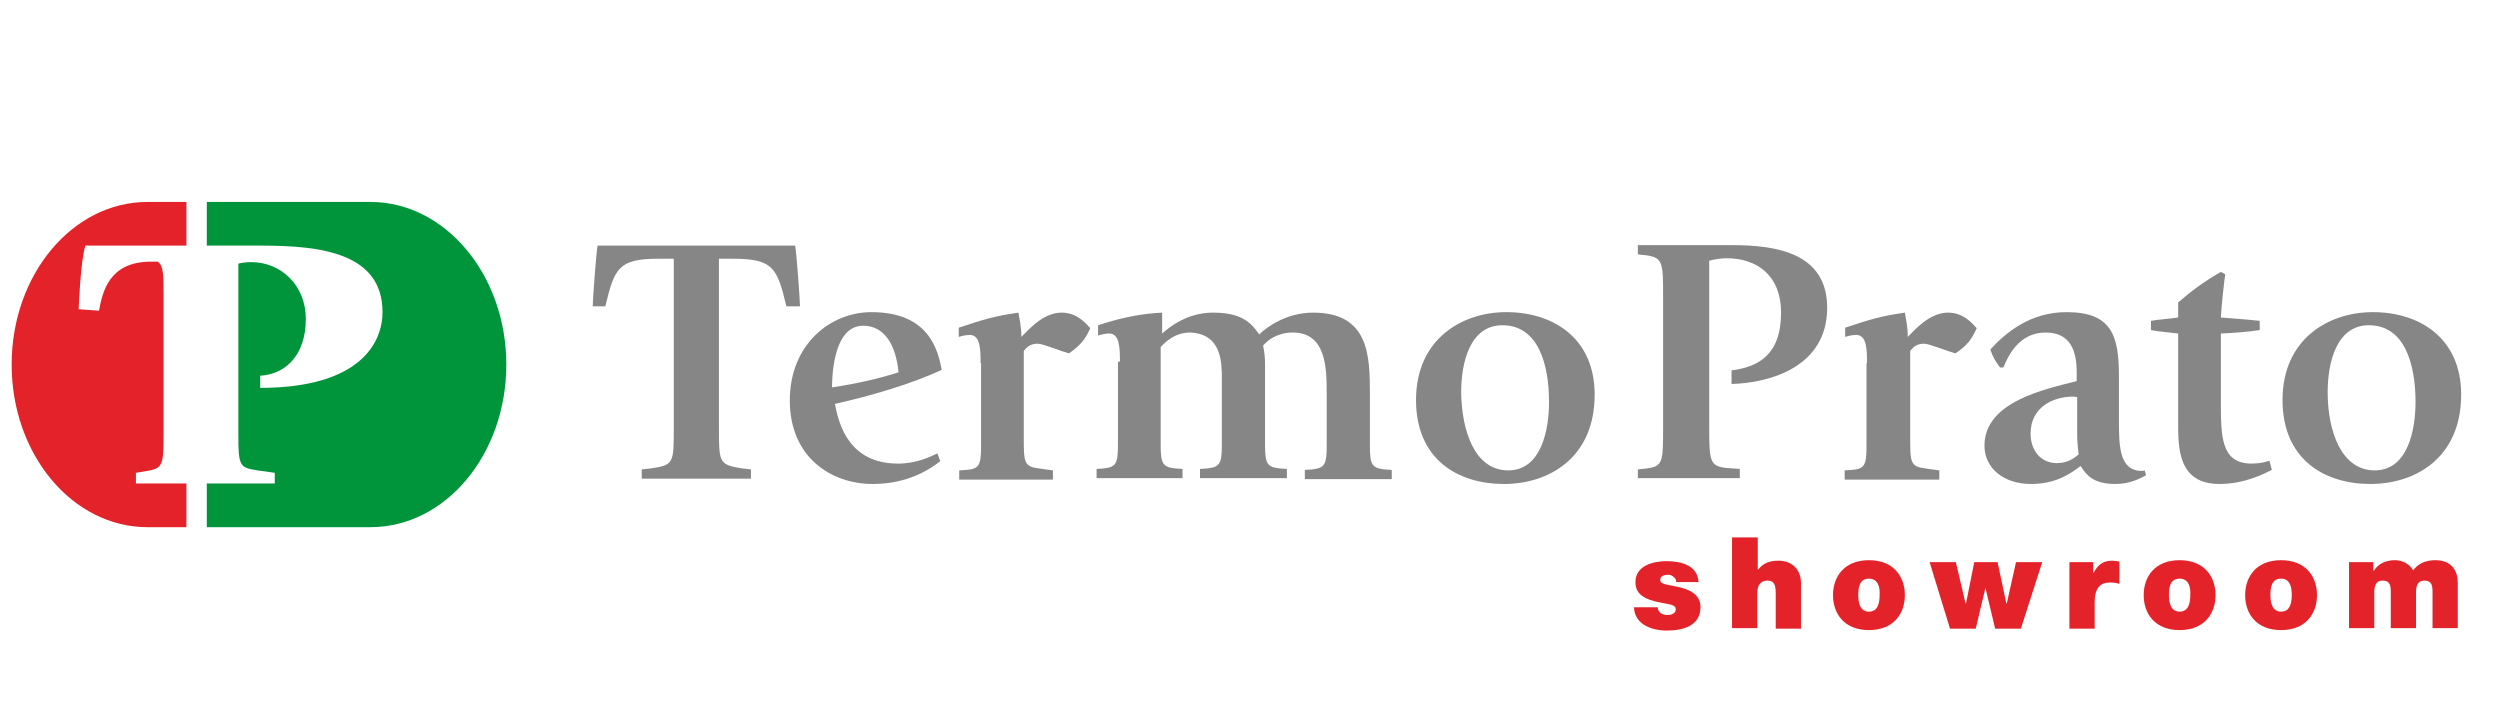 <?xml version="1.0" encoding="utf-8"?>
<!-- Generator: Adobe Illustrator 25.0.0, SVG Export Plug-In . SVG Version: 6.00 Build 0)  -->
<svg version="1.1" id="Layer_1" xmlns="http://www.w3.org/2000/svg" xmlns:xlink="http://www.w3.org/1999/xlink" x="0px" y="0px"
	 viewBox="0 0 515 150" style="enable-background:new 0 0 515 150;" xml:space="preserve">
<style type="text/css">
	.st0{fill:#868686;}
	.st1{fill:#00953B;}
	.st2{fill:#E42229;}
</style>
<path class="st0" d="M138.6,53.3h-2.9c-8.3,0-9.1,1.9-11,9.8h-2.6c0-1.2,0.7-10.9,1-12.5h40.7c0.3,1.6,1,11.4,1,12.5H162
	c-1.9-7.9-2.7-9.8-11-9.8h-2.9V88c0,7.4,0,7.7,4.8,8.5l1.8,0.2v1.9h-22.5v-1.9l1.8-0.2c4.8-0.7,4.8-1,4.8-8.5V53.3z"/>
<path class="st0" d="M193.7,95c-1.9,1.5-6.5,4.7-13.9,4.7c-8.6,0-17.1-5.5-17.1-17.2c0-11.6,8.4-18.2,16.8-18.2
	c11.8,0,13.7,7.7,14.5,11.9c-6.3,2.9-14.4,5.3-22,7c0.8,4.4,3,12.3,13,12.3c4,0,7-1.6,8.1-2.1L193.7,95z M185.1,76.7
	c-0.5-5.3-2.7-9.6-7.3-9.6c-6.4,0-6.4,11.4-6.4,12.7C176.1,79.1,180.7,78.1,185.1,76.7z"/>
<path class="st0" d="M202,74.8c0-2.6,0-5.8-2.2-5.8c-1.1,0-1.9,0.3-2.3,0.4v-1.9c5.5-1.8,7-2.3,12.3-3.1c0.2,1.3,0.6,2.8,0.6,5
	c1.5-1.5,4.5-5,8.3-5c3.1,0,4.9,2.1,5.9,3.2c-1,2.3-2.1,3.6-4.4,5.2c-1.2-0.3-5.4-2-6.4-2c-1.1,0-2,0.3-2.9,1.5v17.7
	c0,5.2,0,6.1,3.1,6.5l2.9,0.4v1.9h-19.3v-1.9l1.5-0.1c2.6-0.2,3-1,3-4.9V74.8z"/>
<path class="st0" d="M230.7,74.5c0-2.6,0-5.8-2.2-5.8c-1.1,0-2.1,0.4-2.3,0.4V67c5.5-1.8,9.4-2.4,13.2-2.6v4.3
	c1.6-1.4,5.2-4.3,10.5-4.3c6.1,0,8,2.3,9.5,4.5c1.6-1.6,5.7-4.5,11.1-4.5c11.5,0,11.7,8.8,11.7,16.8v10.6c0,3.9,0.4,4.6,3,4.9
	l1.5,0.1v1.9h-17.9v-1.9l1.5-0.1c2.6-0.3,3-1,3-4.9V81.3c0-5.3,0-12.8-7-12.8c-3.1,0-5.1,1.5-6.1,2.7c0.2,1,0.4,2.2,0.4,3.7v16.7
	c0,3.9,0.4,4.6,3,4.9l1.5,0.1v1.9h-17.9v-1.9l1.5-0.1c2.6-0.3,3-1,3-4.9V78.1c0-3.4,0-9.3-6.5-9.6c-3.2,0-5.2,2-6.1,3v20.1
	c0,3.9,0.4,4.6,3,4.9l1.5,0.1v1.9h-17.7v-1.9l1.5-0.1c2.5-0.3,2.9-1,2.9-4.9V74.5z"/>
<path class="st0" d="M291.7,82.4c0-12.5,9.4-18.1,18.6-18.1c9.6,0,18.2,5.3,18.2,17c0,13-9.4,18.4-18.7,18.4
	C300.4,99.7,291.7,94.7,291.7,82.4z M310.7,96.9c6.8,0,8.4-8.3,8.4-14.1c0-7.7-2.2-15.8-9.6-15.8c-6.7,0-8.5,7.7-8.5,13.8
	C301.1,88.6,303.7,96.9,310.7,96.9z"/>
<path class="st0" d="M337.4,96.7l1.8-0.2c3.4-0.4,3.4-1.4,3.4-8.6V61.3c0-7.1,0-8.2-3.4-8.7l-1.8-0.2v-1.9h19.5
	c9,0,19.5,1.6,19.5,12.9c0,12.3-12,15.5-19.7,15.7v-2.8c5.4-0.7,10.2-3.1,10.2-11.9c0-7.7-5-11.2-11.2-11.2c-1.2,0-2.4,0.2-3.6,0.5
	v34.1c0,7.2,0.1,8.2,3.5,8.6l2.8,0.2v1.9h-21V96.7z"/>
<path class="st0" d="M384.6,74.8c0-2.6,0-5.8-2.2-5.8c-1.1,0-1.9,0.3-2.3,0.4v-1.9c5.5-1.8,7-2.3,12.3-3.1c0.2,1.3,0.6,2.8,0.6,5
	c1.5-1.5,4.5-5,8.3-5c3.1,0,4.9,2.1,5.9,3.2c-1,2.3-2,3.6-4.4,5.2c-1.2-0.3-5.4-2-6.4-2c-1.1,0-2,0.3-2.9,1.5v17.7
	c0,5.2,0,6.1,3.1,6.5l2.9,0.4v1.9H380v-1.9l1.5-0.1c2.6-0.2,3-1,3-4.9V74.8z"/>
<path class="st0" d="M442.1,97.9c-1,0.5-3.1,1.8-6.3,1.8c-4.7,0-6-1.9-7.2-3.7c-2,1.5-5,3.7-10.2,3.7c-5.7,0-9.6-3.3-9.6-7.9
	c0-9.2,12.9-11.7,19-13.3v-1.8c0-4.3-1.2-8.2-6.4-8.2c-5.6,0-7.8,5-8.7,7.2h-0.7c-1-1.4-1.4-2-2-3.7c3.3-3.6,8.3-7.7,15.7-7.7
	c9.2,0,10.8,4.7,10.8,13.1v9c0,5.3,0,10.6,4.7,10.6c0.2,0,0.4,0,0.6-0.1L442.1,97.9z M427.9,81.8c-0.3,0-0.5-0.1-0.8-0.1
	c-4.2,0-8.8,2.2-8.8,7.6c0,3.5,2.1,6.1,5.4,6.1c2.5,0,3.9-1.3,4.5-1.8c-0.1-0.7-0.3-2.6-0.3-3.9V81.8z"/>
<path class="st0" d="M468,96.8c-1.6,0.8-5.6,2.9-10.8,2.9c-8.5,0-8.5-7.4-8.5-12.6V68.7c-1.7-0.2-4.1-0.4-5.6-0.7v-1.9
	c1.4-0.3,3.8-0.4,5.6-0.7v-3.1c2.9-2.5,5.2-4.2,8.8-6.3l0.9,0.5c-0.2,1.2-0.8,6.7-0.9,8.9c1.5,0.1,6.4,0.5,8,0.7v1.9
	c-2.8,0.4-5.5,0.6-8,0.7v13.8c0,7.4,0,12.9,6.2,13c1.9,0,2.9-0.3,3.8-0.6L468,96.8z"/>
<path class="st0" d="M470.2,82.4c0-12.5,9.4-18.1,18.6-18.1c9.6,0,18.2,5.3,18.2,17c0,13-9.4,18.4-18.7,18.4
	C478.9,99.7,470.2,94.7,470.2,82.4z M489.2,96.9c6.8,0,8.4-8.3,8.4-14.1c0-7.7-2.2-15.8-9.6-15.8c-6.7,0-8.5,7.7-8.5,13.8
	C479.5,88.6,482.2,96.9,489.2,96.9z"/>
<path class="st1" d="M76.3,41.6H42.6v9h6.3h5.1c12,0,24.8,1.5,24.8,13.7c0,6.2-4.5,15.6-25.2,15.6v-2.5c5.2-0.3,9.4-4.2,9.4-11.7
	c0-7-5.2-11.7-11.2-11.7c-0.9,0-1.8,0.1-2.7,0.3v35.3c0,6.5,0.3,6.7,3.9,7.3l3.6,0.5v2.2h-14v9h33.7c15.5,0,28-15,28-33.5
	C104.3,56.6,91.7,41.6,76.3,41.6z"/>
<path class="st2" d="M38.4,99.6H28v-2.2l1.8-0.3c3.6-0.6,3.9-0.8,3.9-7.6V60.6c0-4.3-0.1-5.9-1.2-6.7h-1.4c-8.7,0-10,6.3-10.7,10.1
	l-4.2-0.3c0-0.2,0.4-10.2,1.4-13.1H28h10.4v-9h-8c-15.5,0-28,15-28,33.5c0,18.5,12.5,33.5,28,33.5h8V99.6z"/>
<g>
	<path class="st2" d="M345.3,119.8c0-0.4-0.3-0.8-0.6-1c-0.3-0.3-0.7-0.4-1.1-0.4c-0.7,0-1.6,0.2-1.6,1.1c0,0.4,0.3,0.6,0.6,0.7
		c0.9,0.4,2.8,0.5,4.5,1.1c1.7,0.6,3.2,1.6,3.2,3.8c0,3.8-3.6,4.8-6.9,4.8c-3.2,0-6.7-1.3-6.8-4.8h4.9c0,0.5,0.2,0.9,0.6,1.2
		c0.3,0.2,0.8,0.4,1.4,0.4c0.7,0,1.7-0.3,1.7-1.1c0-0.8-0.4-1-2.8-1.4c-3.9-0.7-5.5-1.9-5.5-4.3c0-3.4,3.7-4.3,6.4-4.3
		c2.9,0,6.4,0.8,6.6,4.3H345.3z"/>
	<path class="st2" d="M356.9,110.7h5.2v6.6h0.1c0.9-1.1,2-1.8,4.2-1.8c2.4,0,4.6,1.5,4.6,4.6v9.4h-5.2v-7.2c0-1.6-0.2-2.7-1.7-2.7
		c-0.9,0-2.1,0.4-2.1,2.6v7.2h-5.2V110.7z"/>
	<path class="st2" d="M385,129.8c-5.1,0-7.4-3.4-7.4-7.2c0-3.8,2.3-7.2,7.4-7.2c5.1,0,7.4,3.4,7.4,7.2
		C392.4,126.4,390.1,129.8,385,129.8z M385,119.2c-2,0-2.2,1.9-2.2,3.4c0,1.4,0.3,3.4,2.2,3.4s2.2-1.9,2.2-3.4
		C387.3,121.2,387,119.2,385,119.2z"/>
	<path class="st2" d="M416.3,129.5H411l-2-8.4H409l-2,8.4h-5.3l-4.2-13.7h5.4l2,8.5h0.1l1.7-8.5h4.8l1.8,8.5h0.1l1.9-8.5h5.4
		L416.3,129.5z"/>
	<path class="st2" d="M426.2,115.8h5v2.2h0.1c0.8-1.6,1.9-2.5,3.8-2.5c0.5,0,1,0.1,1.5,0.2v4.6c-0.5-0.2-1-0.3-2-0.3
		c-2,0-3.1,1.2-3.1,4.1v5.4h-5.2V115.8z"/>
	<path class="st2" d="M449,129.8c-5.1,0-7.4-3.4-7.4-7.2c0-3.8,2.3-7.2,7.4-7.2c5.1,0,7.4,3.4,7.4,7.2
		C456.4,126.4,454.1,129.8,449,129.8z M449,119.2c-2,0-2.2,1.9-2.2,3.4c0,1.4,0.3,3.4,2.2,3.4s2.2-1.9,2.2-3.4
		C451.3,121.2,451,119.2,449,119.2z"/>
	<path class="st2" d="M469.9,129.8c-5.1,0-7.4-3.4-7.4-7.2c0-3.8,2.3-7.2,7.4-7.2c5.1,0,7.4,3.4,7.4,7.2
		C477.3,126.4,475,129.8,469.9,129.8z M469.9,119.2c-2,0-2.2,1.9-2.2,3.4c0,1.4,0.3,3.4,2.2,3.4s2.2-1.9,2.2-3.4
		C472.1,121.2,471.9,119.2,469.9,119.2z"/>
	<path class="st2" d="M483.9,115.8h5v1.8h0.1c1-1.6,2.6-2.2,4.4-2.2c1.5,0,3,0.8,3.7,2.1c0.2-0.2,1.3-2.1,4.6-2.1
		c3.5,0,4.6,2.4,4.6,4.6v9.4h-5.2v-7.4c0-1.3-0.1-2.4-1.7-2.4c-1.3,0-1.7,1-1.7,2.4v7.4h-5.2v-7.4c0-1.3-0.1-2.4-1.7-2.4
		c-1.3,0-1.7,1-1.7,2.4v7.4h-5.2V115.8z"/>
</g>
</svg>
